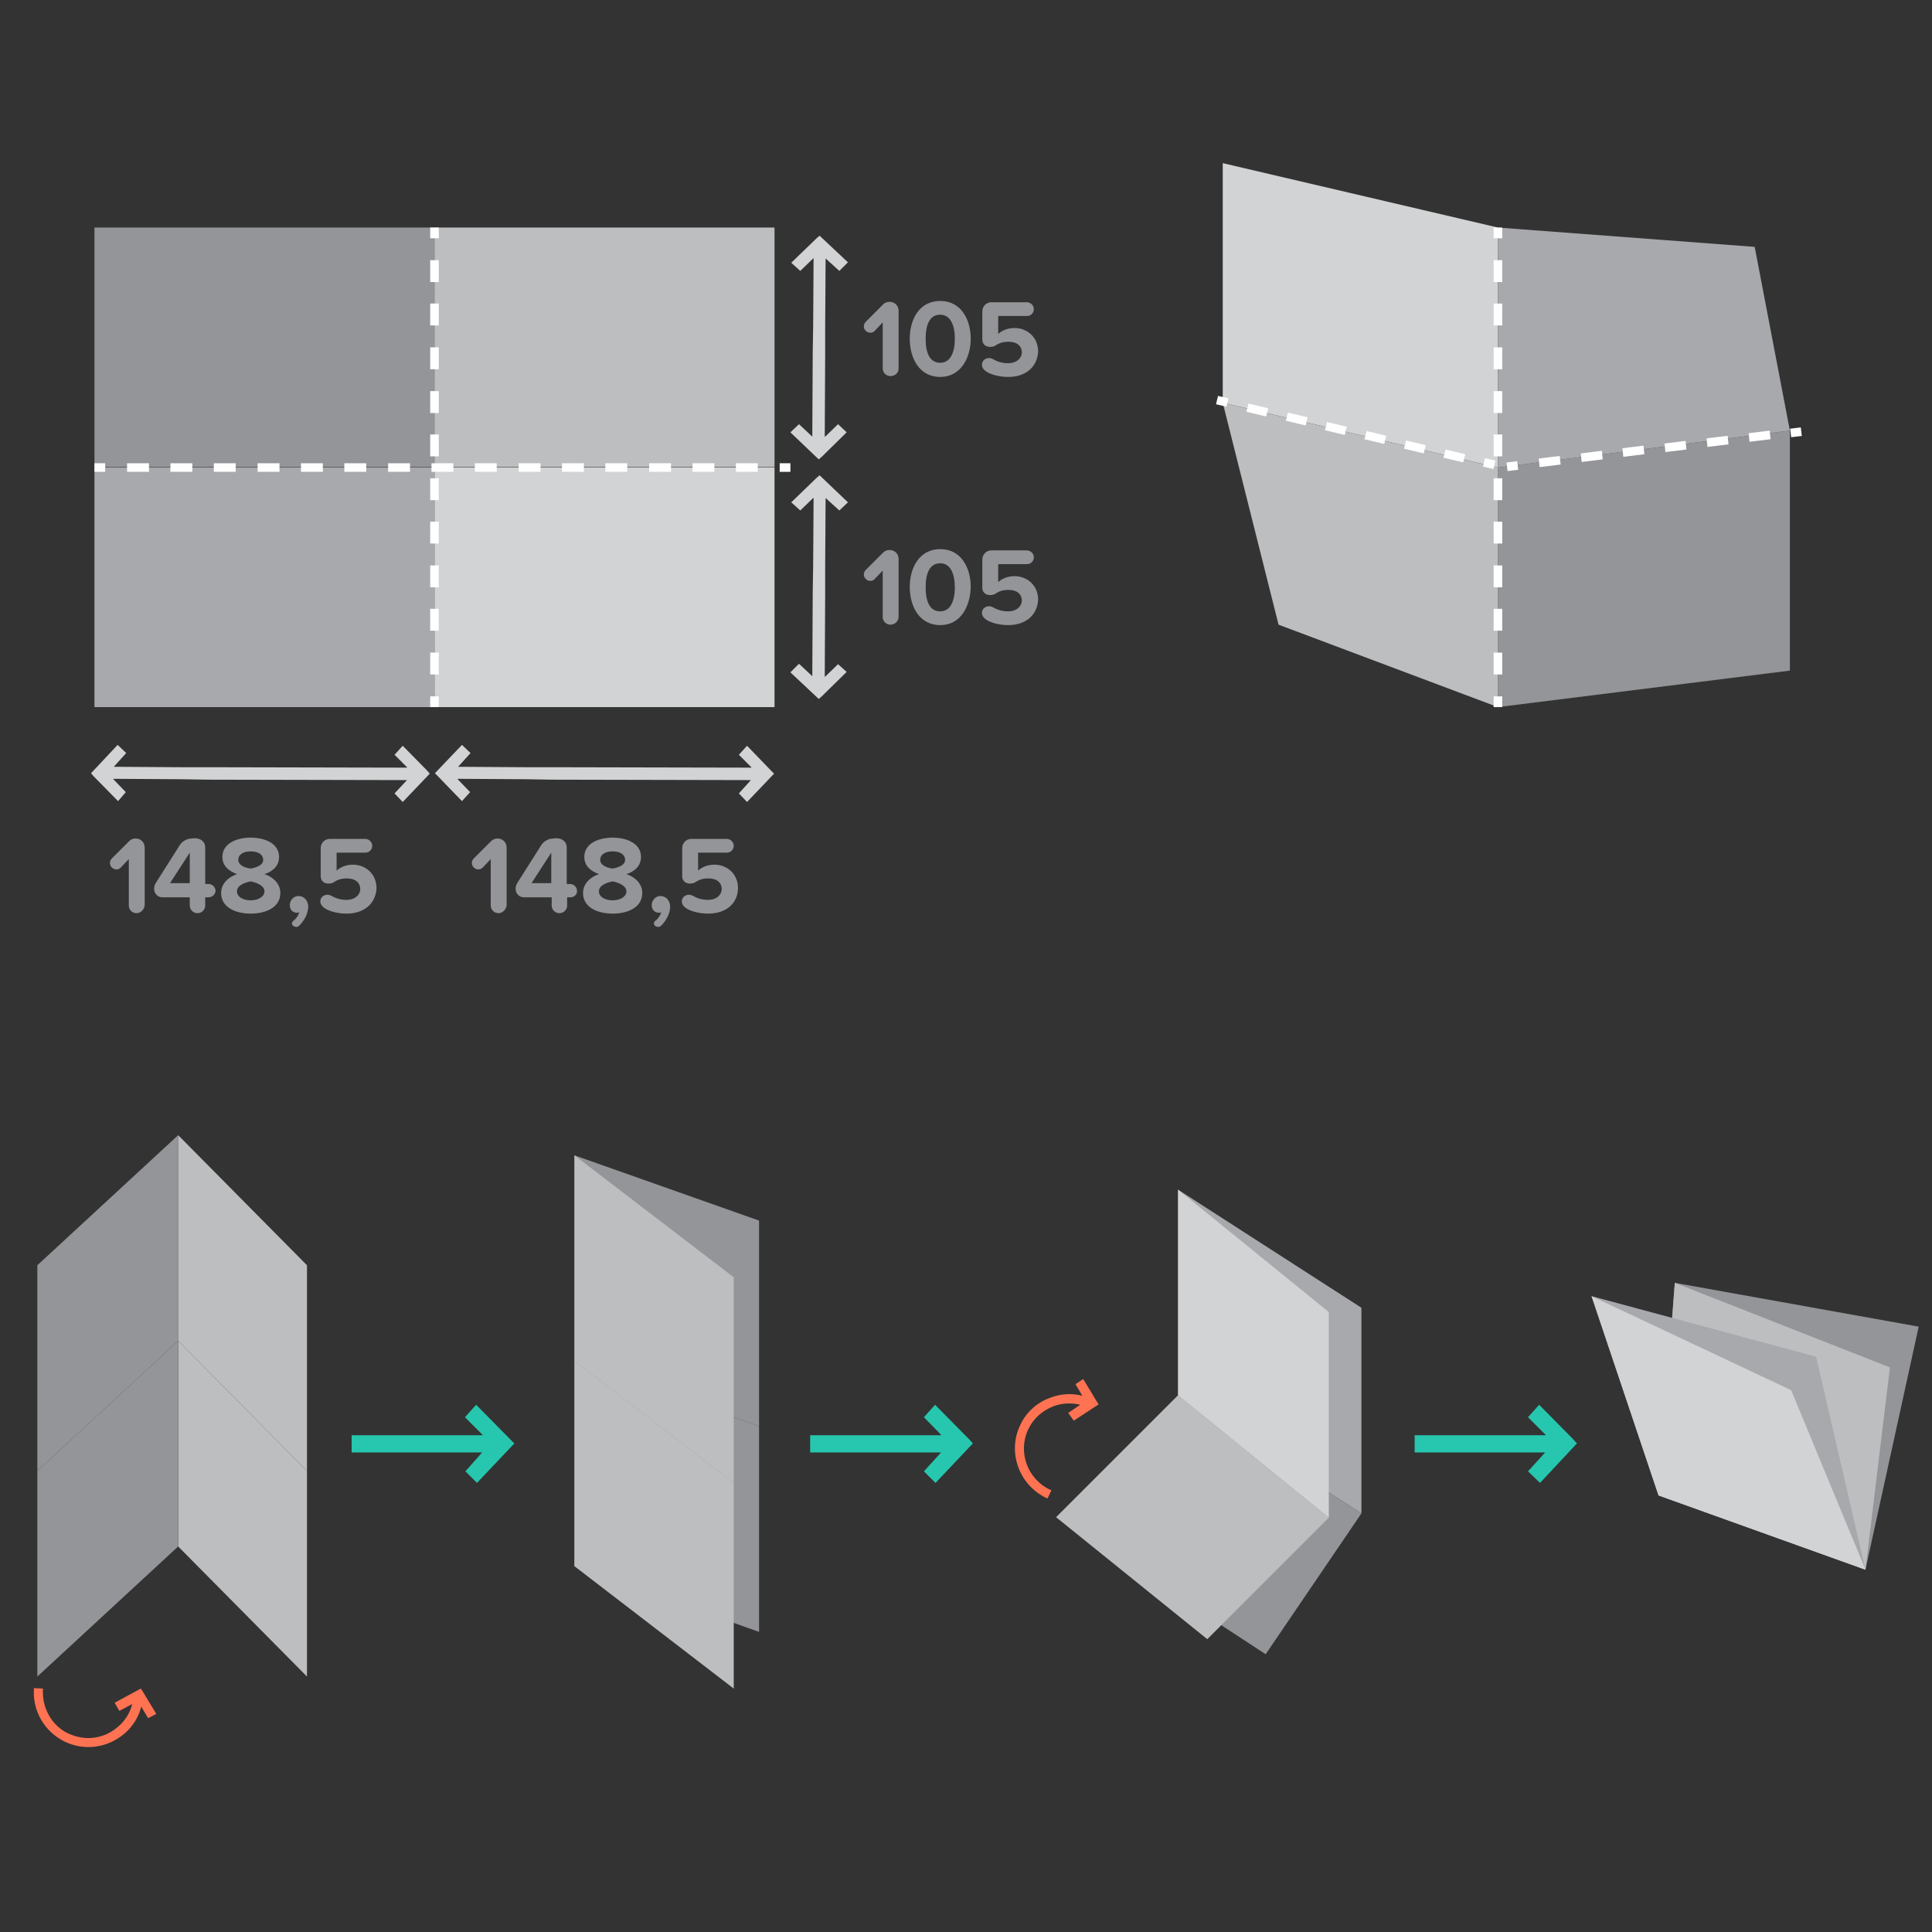 <?xml version="1.0" encoding="utf-8"?>
<!-- Generator: Adobe Illustrator 18.1.1, SVG Export Plug-In . SVG Version: 6.00 Build 0)  -->
<!DOCTYPE svg PUBLIC "-//W3C//DTD SVG 1.1//EN" "http://www.w3.org/Graphics/SVG/1.1/DTD/svg11.dtd">
<svg version="1.1" id="Layer_1" xmlns="http://www.w3.org/2000/svg" xmlns:xlink="http://www.w3.org/1999/xlink" x="0px" y="0px"
	 viewBox="0 0 450 450" enable-background="new 0 0 450 450" xml:space="preserve">
<rect x="0" y="0" width="450" height="450" fill="#333333" stroke="none"/>
<polygon fill="#939598" points="386.3,348.3 390.1,298.8 446.9,309 434.5,365.6 "/>
<polygon fill="#BCBEC0" points="386.3,348.3 390.1,298.8 440.2,318.5 434.5,365.6 "/>
<polygon fill="#A7A9AC" points="274.4,325 317.1,352.5 317.1,304.6 274.4,277.1 "/>
<polygon fill="#939598" points="294.8,385.3 317.1,352.5 274.4,325 246,353.4 "/>
<rect x="22" y="53" fill="#939598" width="79.2" height="55.8"/>
<rect x="101.2" y="108.9" fill="#D1D3D4" width="79.2" height="55.8"/>
<rect x="101.2" y="53" fill="#BCBEC0" width="79.2" height="55.8"/>
<rect x="22" y="108.9" fill="#A7A9AC" width="79.2" height="55.8"/>
<polygon fill="#939598" points="41.5,312.3 8.7,342.6 8.7,294.7 41.5,264.4 "/>
<polygon fill="#BCBEC0" points="71.5,390.5 41.5,360.2 41.5,312.3 71.5,342.6 "/>
<polygon fill="#BCBEC0" points="41.5,312.3 41.5,264.4 71.5,294.7 71.5,342.6 "/>
<polygon fill="#939598" points="8.7,390.5 8.7,342.6 41.5,312.3 41.5,360.2 "/>
<polygon fill="#939598" points="176.8,380.1 133.8,364.8 133.8,317 176.8,332.2 "/>
<polygon fill="#939598" points="133.8,317 133.8,269.1 176.8,284.3 176.8,332.2 "/>
<polygon fill="#939598" points="348.9,108.9 416.9,100.3 416.9,156.2 348.9,164.7 "/>
<polygon fill="#D1D3D4" points="284.8,38 348.9,53 348.9,108.9 284.8,93.8 "/>
<polygon fill="#BCBEC0" points="348.9,108.9 348.9,164.7 297.8,145.5 284.8,93.8 "/>
<polygon fill="#A7A9AC" points="408.7,57.5 416.9,100.3 348.9,108.9 348.9,53 "/>
<path fill="#FF7353" d="M27.8,398.5l3-1.6c-0.5,2-1.6,3.8-3.2,5.2c-2.8,2.5-6.6,3.4-10.3,2.2c-4.7-1.4-7.6-6-7.3-10.9l0-0.1
	c0,0,0,0,0,0l-2.1-0.1l0,0.3c-0.4,7,5,13,12,13.4c3.4,0.2,6.6-1,9.2-3.2c1.9-1.7,3.2-3.8,3.8-6.2l1.6,2.7l1.9-1l-3.2-5.3l-0.4-0.6
	l-6.1,3.3L27.8,398.5z"/>
<path fill="#FF7353" d="M248.8,329.1l2.8-1.9c-2-0.5-4.2-0.4-6.1,0.3c-2.7,1-4.8,2.9-6,5.4c-2.5,5.3-0.2,11.6,5.1,14.1l0.3,0.1
	l-0.9,1.9l-0.3-0.1c-6.3-3-9.1-10.6-6.1-16.9c1.4-3.1,4-5.4,7.2-6.5c2.4-0.9,4.9-1,7.3-0.4l-1.6-2.7l1.8-1.2l3.2,5.3l0.4,0.6
	l-5.8,3.8L248.8,329.1z"/>
<polygon fill="#26C7AE" points="118.8,335.2 110.9,327.2 108.3,330.1 112.4,334.2 112.4,334.3 81.9,334.3 81.9,338.3 112.3,338.3 
	108.4,342.7 111.1,345.4 119.8,336.2 "/>
<polygon fill="#26C7AE" points="225.7,335.2 217.8,327.2 215.2,330.1 219.2,334.2 219.2,334.3 188.7,334.3 188.7,338.3 219.2,338.3 
	215.2,342.7 217.9,345.4 226.6,336.2 "/>
<polygon fill="#26C7AE" points="366.4,335.2 358.5,327.2 355.9,330.1 360,334.2 360,334.3 329.5,334.3 329.5,338.3 359.9,338.3 
	355.9,342.7 358.7,345.4 367.3,336.2 "/>
<polygon fill="#D1D3D4" points="99.5,179.5 93.8,173.7 91.9,175.8 94.8,178.7 94.8,178.8 48.4,178.7 42.2,178.7 26.5,178.6 
	29.4,175.4 27.4,173.5 21.2,180.1 21.8,180.8 27.5,186.6 29.3,184.5 26.4,181.5 26.4,181.4 42.2,181.5 48.4,181.6 94.8,181.7 
	91.9,184.8 93.8,186.8 100.1,180.2 "/>
<g>
	<path fill="#939598" d="M31.8,212.7c-1,0-1.8-0.8-1.8-1.8v-10.8l-1.9,2c-0.3,0.3-0.6,0.4-1,0.4c-0.8,0-1.5-0.7-1.5-1.5
		c0-0.4,0.2-0.8,0.5-1.1l4-4c0.4-0.4,0.9-0.6,1.5-0.6c1.2,0,2.1,0.9,2.1,2.1v13.5C33.6,211.8,32.8,212.7,31.8,212.7z"/>
	<path fill="#939598" d="M48.6,209h-0.8v1.9c0,1-0.8,1.8-1.8,1.8c-1,0-1.8-0.8-1.8-1.8V209h-6.4c-1,0-1.9-0.8-1.9-2
		c0-0.4,0.1-0.8,0.3-1.2l5.7-9c0.6-0.9,1.7-1.5,2.8-1.5c1.6-0.3,3.1,0.5,3.1,2.1v8.5h0.8c0.8,0,1.6,0.7,1.6,1.6
		C50.2,208.3,49.4,209,48.6,209z M44.2,198.6l-4.6,7.1h4.6V198.6z"/>
	<path fill="#939598" d="M58.4,212.8c-3.6,0-6.9-1.5-6.9-4.8c0-2.1,1.6-3.7,3.7-4.4c-1.9-0.7-3.4-1.9-3.4-4c0-3.2,3.4-4.5,6.6-4.5
		c3.2,0,6.6,1.3,6.6,4.5c0,2.1-1.5,3.4-3.4,4c2.1,0.7,3.7,2.3,3.7,4.4C65.3,211.3,62,212.8,58.4,212.8z M58.4,205.3
		c-1.1,0.2-3.2,0.8-3.2,2.3c0,1.3,1.4,2.1,3.2,2.1c1.7,0,3.2-0.8,3.2-2.1C61.6,206.2,59.5,205.5,58.4,205.3z M58.4,198.3
		c-1.7,0-2.9,0.7-2.9,2c0,1.3,1.8,1.9,2.9,2c1.1-0.2,2.9-0.7,2.9-2C61.3,199,60.1,198.3,58.4,198.3z"/>
	<path fill="#939598" d="M69.7,215.6c-0.2,0.2-0.4,0.3-0.7,0.3c-0.4,0-1-0.3-1-0.8c0-0.2,0.1-0.4,0.3-0.6c0.7-0.5,1.2-1.3,1.4-2
		c-0.1,0-0.3,0.1-0.5,0.1c-1,0-1.7-0.7-1.7-1.8c0-1.1,0.9-2.1,2-2.1c1.2,0,2.3,0.9,2.3,2.6C71.7,212.9,70.9,214.4,69.7,215.6z"/>
	<path fill="#939598" d="M80.7,212.8c-2.2,0-5.1-0.7-5.9-2.1c-0.1-0.2-0.2-0.5-0.2-0.7c0-1,0.8-1.6,1.7-1.6c0.3,0,0.6,0.1,1,0.3
		c1,0.6,2.2,0.9,3.4,0.9c2,0,3.2-1.2,3.2-2.5c0-1.5-1.1-2.5-3.1-2.5c-1.1,0-2,0.2-2.9,0.8c-0.4,0.3-0.9,0.4-1.4,0.4
		c-1.1,0-1.8-0.7-1.8-1.7v-6.6c0-1.1,0.9-2.1,2.1-2.1h8.3c0.8,0,1.6,0.7,1.6,1.6c0,0.9-0.7,1.6-1.6,1.6h-6.7v4.2
		c0.8-0.8,2.2-1.4,3.8-1.4c2.9,0,5.5,2.1,5.5,5.5C87.5,210.5,84.8,212.8,80.7,212.8z"/>
</g>
<g>
	<path fill="#939598" d="M116.1,212.7c-1,0-1.8-0.8-1.8-1.8v-10.8l-1.9,2c-0.3,0.3-0.6,0.4-1,0.4c-0.8,0-1.5-0.7-1.5-1.5
		c0-0.4,0.2-0.8,0.5-1.1l4-4c0.4-0.4,0.9-0.6,1.5-0.6c1.2,0,2.1,0.9,2.1,2.1v13.5C117.9,211.8,117.1,212.7,116.1,212.7z"/>
	<path fill="#939598" d="M132.9,209h-0.8v1.9c0,1-0.8,1.8-1.8,1.8c-1,0-1.8-0.8-1.8-1.8V209H122c-1,0-1.9-0.8-1.9-2
		c0-0.4,0.1-0.8,0.3-1.2l5.7-9c0.6-0.9,1.7-1.5,2.8-1.5c1.6-0.3,3.1,0.5,3.1,2.1v8.5h0.8c0.8,0,1.6,0.7,1.6,1.6
		C134.5,208.3,133.7,209,132.9,209z M128.4,198.6l-4.6,7.1h4.6V198.6z"/>
	<path fill="#939598" d="M142.7,212.8c-3.6,0-6.9-1.5-6.9-4.8c0-2.1,1.6-3.7,3.7-4.4c-1.9-0.7-3.4-1.9-3.4-4c0-3.2,3.4-4.5,6.6-4.5
		c3.2,0,6.6,1.3,6.6,4.5c0,2.1-1.5,3.4-3.4,4c2.1,0.7,3.7,2.3,3.7,4.4C149.6,211.3,146.3,212.8,142.7,212.8z M142.7,205.3
		c-1.1,0.2-3.2,0.8-3.2,2.3c0,1.3,1.4,2.1,3.2,2.1c1.7,0,3.2-0.8,3.2-2.1C145.9,206.2,143.8,205.5,142.7,205.3z M142.7,198.3
		c-1.7,0-2.9,0.7-2.9,2c0,1.3,1.8,1.9,2.9,2c1.1-0.2,2.9-0.7,2.9-2C145.6,199,144.4,198.3,142.7,198.3z"/>
	<path fill="#939598" d="M154,215.6c-0.2,0.2-0.4,0.3-0.7,0.3c-0.4,0-1-0.3-1-0.8c0-0.2,0.1-0.4,0.3-0.6c0.7-0.5,1.2-1.3,1.4-2
		c-0.1,0-0.3,0.1-0.5,0.1c-1,0-1.7-0.7-1.7-1.8c0-1.1,0.9-2.1,2-2.1c1.2,0,2.3,0.9,2.3,2.6C156,212.9,155.2,214.4,154,215.6z"/>
	<path fill="#939598" d="M164.9,212.8c-2.2,0-5.1-0.7-5.9-2.1c-0.1-0.2-0.2-0.5-0.2-0.7c0-1,0.8-1.6,1.7-1.6c0.3,0,0.6,0.1,1,0.3
		c1,0.6,2.2,0.9,3.4,0.9c2,0,3.2-1.2,3.2-2.5c0-1.5-1.1-2.5-3.1-2.5c-1.1,0-2,0.2-2.9,0.8c-0.4,0.3-0.9,0.4-1.4,0.4
		c-1.1,0-1.8-0.7-1.8-1.7v-6.6c0-1.1,0.9-2.1,2.1-2.1h8.3c0.8,0,1.6,0.7,1.6,1.6c0,0.9-0.7,1.6-1.6,1.6h-6.7v4.2
		c0.8-0.8,2.2-1.4,3.8-1.4c2.9,0,5.5,2.1,5.5,5.5C171.8,210.5,169.1,212.8,164.9,212.8z"/>
</g>
<polygon fill="#D1D3D4" points="179.6,179.5 174,173.7 172.1,175.8 175,178.7 175,178.8 128.6,178.7 122.4,178.7 106.7,178.6 
	109.6,175.4 107.6,173.5 101.3,180.1 102,180.8 107.6,186.6 109.5,184.5 106.6,181.5 106.6,181.4 122.4,181.5 128.6,181.6 
	174.9,181.7 172.1,184.8 174,186.8 180.3,180.2 "/>
<polygon fill="#D1D3D4" points="191.4,106.4 197.2,100.7 195.2,98.8 192.2,101.7 192.1,101.7 192.2,82.1 192.2,75.9 192.3,60.2 
	195.5,63.1 197.5,61.1 190.9,54.9 190.2,55.5 184.3,61.2 186.4,63.1 189.4,60.2 189.5,60.1 189.4,75.9 189.3,82.1 189.2,101.7 
	186.1,98.8 184.1,100.7 190.7,107 "/>
<polygon fill="#D1D3D4" points="191.4,162.2 197.2,156.5 195.2,154.7 192.2,157.6 192.1,157.6 192.2,137.9 192.2,131.7 192.3,116 
	195.5,118.9 197.5,117 190.9,110.7 190.2,111.3 184.3,117 186.4,118.9 189.4,116 189.5,116 189.4,131.7 189.3,137.9 189.2,157.5 
	186.1,154.6 184.1,156.6 190.7,162.8 "/>
<g>
	<path fill="#939598" d="M207.4,87.6c-1,0-1.8-0.8-1.8-1.8V75.1l-1.9,2c-0.3,0.3-0.6,0.4-1,0.4c-0.8,0-1.5-0.7-1.5-1.5
		c0-0.4,0.2-0.8,0.5-1.1l4-4c0.4-0.4,0.9-0.6,1.5-0.6c1.2,0,2.1,0.9,2.1,2.1v13.5C209.3,86.8,208.5,87.6,207.4,87.6z"/>
	<path fill="#939598" d="M219,87.8c-4.9,0-7.1-4.4-7.1-8.9s2.2-8.8,7.1-8.8c4.9,0,7.1,4.4,7.1,8.8S223.8,87.8,219,87.8z M219,73.3
		c-2.5,0-3.4,2.4-3.4,5.6s0.9,5.6,3.4,5.6c2.4,0,3.4-2.5,3.4-5.6S221.4,73.3,219,73.3z"/>
	<path fill="#939598" d="M234.8,87.8c-2.2,0-5.1-0.7-5.9-2.1c-0.1-0.2-0.2-0.5-0.2-0.7c0-1,0.8-1.6,1.7-1.6c0.3,0,0.6,0.1,1,0.3
		c1,0.6,2.2,0.9,3.4,0.9c2,0,3.2-1.2,3.2-2.5c0-1.5-1.1-2.5-3.1-2.5c-1.1,0-2,0.2-2.9,0.8c-0.4,0.3-0.9,0.4-1.4,0.4
		c-1.1,0-1.8-0.7-1.8-1.7v-6.6c0-1.1,0.9-2.1,2.1-2.1h8.3c0.8,0,1.6,0.7,1.6,1.6c0,0.9-0.7,1.6-1.6,1.6h-6.7v4.2
		c0.8-0.8,2.2-1.4,3.8-1.4c2.9,0,5.5,2.1,5.5,5.5C241.6,85.5,238.9,87.8,234.8,87.8z"/>
</g>
<g>
	<path fill="#939598" d="M207.4,145.5c-1,0-1.8-0.8-1.8-1.8v-10.8l-1.9,2c-0.3,0.3-0.6,0.4-1,0.4c-0.8,0-1.5-0.7-1.5-1.5
		c0-0.4,0.2-0.8,0.5-1.1l4-4c0.4-0.4,0.9-0.6,1.5-0.6c1.2,0,2.1,0.9,2.1,2.1v13.5C209.3,144.6,208.5,145.5,207.4,145.5z"/>
	<path fill="#939598" d="M219,145.6c-4.9,0-7.1-4.4-7.1-8.9c0-4.4,2.2-8.8,7.1-8.8c4.9,0,7.1,4.4,7.1,8.8
		C226,141.2,223.8,145.6,219,145.6z M219,131.2c-2.5,0-3.4,2.4-3.4,5.6s0.9,5.6,3.4,5.6c2.4,0,3.4-2.5,3.4-5.6
		S221.4,131.2,219,131.2z"/>
	<path fill="#939598" d="M234.8,145.6c-2.2,0-5.1-0.7-5.9-2.1c-0.1-0.2-0.2-0.5-0.2-0.7c0-1,0.8-1.6,1.7-1.6c0.3,0,0.6,0.1,1,0.3
		c1,0.6,2.2,0.9,3.4,0.9c2,0,3.2-1.2,3.2-2.5c0-1.5-1.1-2.5-3.1-2.5c-1.1,0-2,0.2-2.9,0.8c-0.4,0.3-0.9,0.4-1.4,0.4
		c-1.1,0-1.8-0.7-1.8-1.7v-6.6c0-1.1,0.9-2.1,2.1-2.1h8.3c0.8,0,1.6,0.7,1.6,1.6c0,0.9-0.7,1.6-1.6,1.6h-6.7v4.2
		c0.8-0.8,2.2-1.4,3.8-1.4c2.9,0,5.5,2.1,5.5,5.5C241.6,143.3,238.9,145.6,234.8,145.6z"/>
</g>
<g>
	<rect x="100.2" y="53" fill="#FFFFFF" width="2" height="2.5"/>
	<path fill="#FFFFFF" d="M102.2,157.1h-2V152h2V157.1z M102.2,146.9h-2v-5.1h2V146.9z M102.2,136.8h-2v-5.1h2V136.8z M102.2,126.6
		h-2v-5.1h2V126.6z M102.2,116.5h-2v-5.1h2V116.5z M102.2,106.3h-2v-5.1h2V106.3z M102.2,96.2h-2v-5.1h2V96.2z M102.2,86h-2v-5.1h2
		V86z M102.2,75.8h-2v-5.1h2V75.8z M102.2,65.7h-2v-5.1h2V65.7z"/>
	<rect x="100.2" y="162.2" fill="#FFFFFF" width="2" height="2.5"/>
</g>
<g>
	<rect x="347.9" y="53" fill="#FFFFFF" width="2" height="2.5"/>
	<path fill="#FFFFFF" d="M349.9,157.1h-2V152h2V157.1z M349.9,146.9h-2v-5.1h2V146.9z M349.9,136.8h-2v-5.1h2V136.8z M349.9,126.6
		h-2v-5.1h2V126.6z M349.9,116.5h-2v-5.1h2V116.5z M349.9,106.3h-2v-5.1h2V106.3z M349.9,96.2h-2v-5.1h2V96.2z M349.9,86h-2v-5.1h2
		V86z M349.9,75.8h-2v-5.1h2V75.8z M349.9,65.7h-2v-5.1h2V65.7z"/>
	<rect x="347.9" y="162.2" fill="#FFFFFF" width="2" height="2.5"/>
</g>
<g>
	<rect x="181.6" y="107.9" fill="#FFFFFF" width="2.5" height="2"/>
	<path fill="#FFFFFF" d="M176.5,109.9h-5.1v-2h5.1V109.9z M166.4,109.9h-5.1v-2h5.1V109.9z M156.3,109.9h-5.1v-2h5.1V109.9z
		 M146.1,109.9h-5.1v-2h5.1V109.9z M136,109.9h-5.1v-2h5.1V109.9z M125.9,109.9h-5.1v-2h5.1V109.9z M115.7,109.9h-5.1v-2h5.1V109.9z
		 M105.6,109.9h-5.1v-2h5.1V109.9z M95.5,109.9h-5.1v-2h5.1V109.9z M85.3,109.9h-5.1v-2h5.1V109.9z M75.2,109.9h-5.1v-2h5.1V109.9z
		 M65.1,109.9H60v-2h5.1V109.9z M54.9,109.9h-5.1v-2h5.1V109.9z M44.8,109.9h-5.1v-2h5.1V109.9z M34.7,109.9h-5.1v-2h5.1V109.9z"/>
	<rect x="22" y="107.9" fill="#FFFFFF" width="2.5" height="2"/>
</g>
<g>
	
		<rect x="345.6" y="107.1" transform="matrix(0.974 0.226 -0.226 0.974 33.458 -75.696)" fill="#FFFFFF" width="2.5" height="2"/>
	<path fill="#FFFFFF" d="M340.8,107.7l-4.6-1.1l0.5-1.9l4.6,1.1L340.8,107.7z M331.6,105.6l-4.6-1.1l0.5-1.9l4.6,1.1L331.6,105.6z
		 M322.4,103.4l-4.6-1.1l0.5-1.9l4.6,1.1L322.4,103.4z M313.2,101.3l-4.6-1.1l0.5-1.9l4.6,1.1L313.2,101.3z M304.1,99.1l-4.6-1.1
		l0.5-1.9l4.6,1.1L304.1,99.1z M294.9,97l-4.6-1.1l0.5-1.9l4.6,1.1L294.9,97z"/>
	
		<rect x="283.4" y="92.6" transform="matrix(0.974 0.226 -0.226 0.974 28.589 -62.025)" fill="#FFFFFF" width="2.5" height="2"/>
</g>
<g>
	
		<rect x="417.4" y="99.3" transform="matrix(0.12 0.993 -0.993 0.12 467.958 -326.84)" fill="#FFFFFF" width="2" height="2.5"/>
	<path fill="#FFFFFF" d="M358.6,108.8l-0.2-2l4.9-0.6l0.2,2L358.6,108.8z M368.4,107.6l-0.2-2l4.9-0.6l0.2,2L368.4,107.6z
		 M378.1,106.4l-0.2-2l4.9-0.6l0.2,2L378.1,106.4z M387.9,105.3l-0.2-2l4.9-0.6l0.2,2L387.9,105.3z M397.7,104.1l-0.2-2l4.9-0.6
		l0.2,2L397.7,104.1z M407.5,102.9l-0.2-2l4.9-0.6l0.2,2L407.5,102.9z"/>
	
		<rect x="351.3" y="107.3" transform="matrix(0.12 0.993 -0.993 0.12 417.771 -254.285)" fill="#FFFFFF" width="2" height="2.5"/>
</g>
<polygon fill="#BCBEC0" points="133.8,317 170.9,345.4 170.9,297.5 133.8,269.1 "/>
<polygon fill="#BCBEC0" points="170.9,393.3 170.9,345.4 133.8,317 133.8,364.8 "/>
<polygon fill="#D1D3D4" points="274.4,325 309.5,353.5 309.5,305.6 274.4,277.1 "/>
<polygon fill="#BCBEC0" points="281.2,381.8 309.5,353.5 274.4,325 246,353.4 "/>
<polygon fill="#A7A9AC" points="386.3,348.3 370.7,301.9 423,316 434.5,365.6 "/>
<polygon fill="#D1D3D4" points="386.3,348.3 370.7,301.9 417.2,323.8 434.5,365.6 "/>
</svg>
